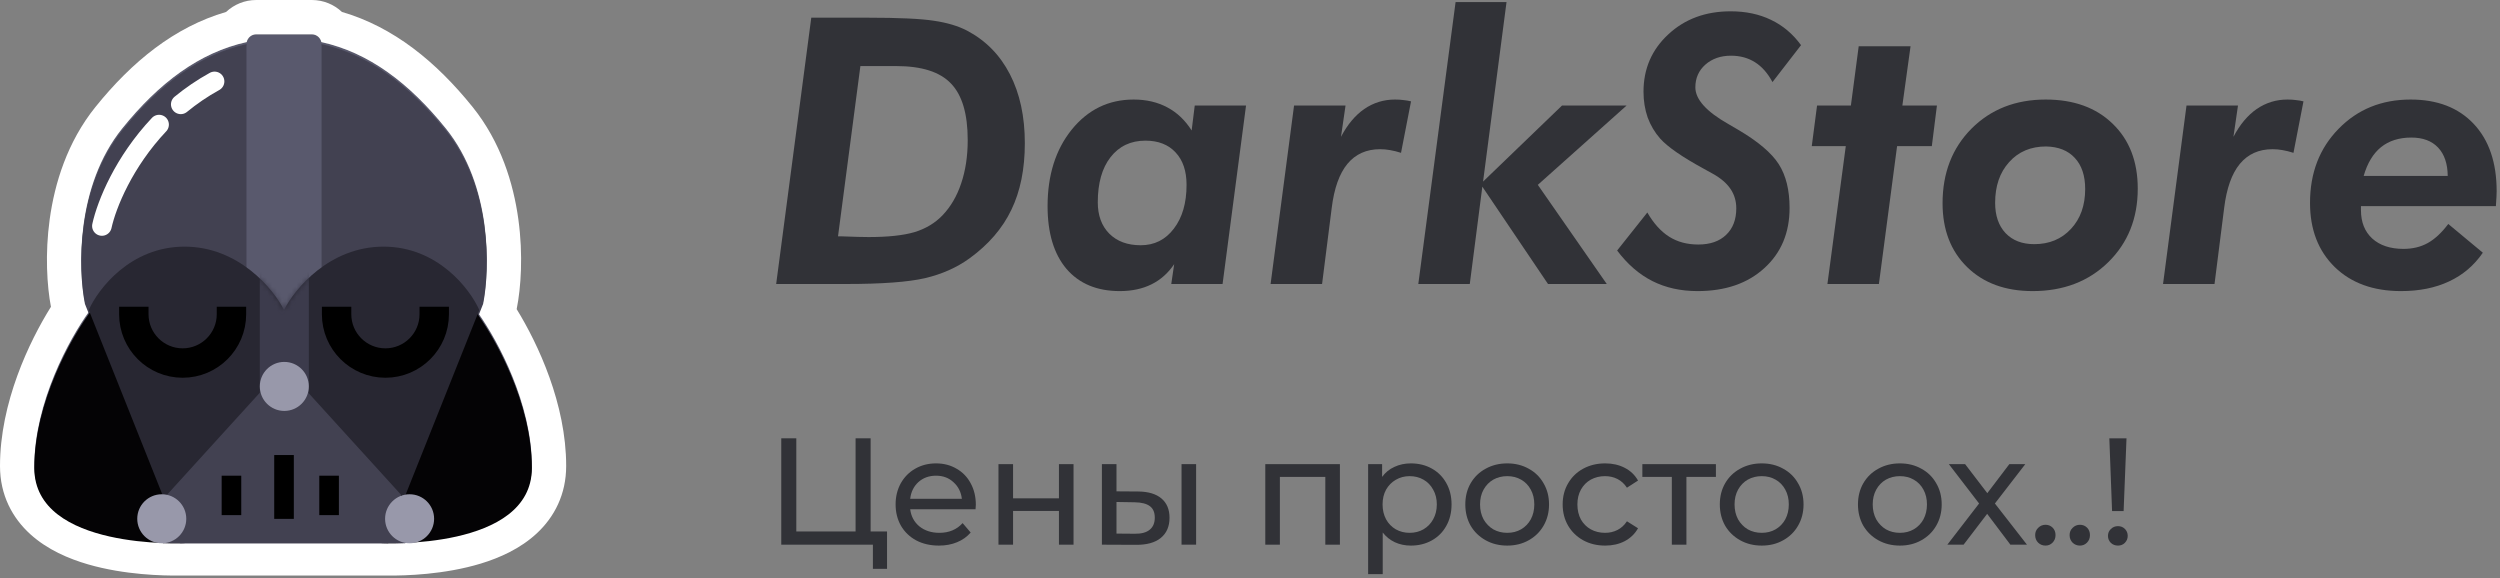 <svg width="510" height="118" viewBox="0 0 510 118" fill="none" xmlns="http://www.w3.org/2000/svg">
<rect x="0" y="0" width="510" height="118" fill="#808080" stroke="none"/>
<path d="M170.955 48.212C171.104 48.212 171.326 48.212 171.623 48.212C174.221 48.311 176.076 48.36 177.189 48.36C181.148 48.36 184.265 48.026 186.541 47.358C188.817 46.666 190.722 45.528 192.256 43.944C193.938 42.188 195.212 40.011 196.078 37.413C196.969 34.791 197.414 31.847 197.414 28.581C197.414 23.237 196.276 19.39 194 17.04C191.749 14.665 188.025 13.478 182.83 13.478H175.52L170.955 48.212ZM158.338 57.935L165.5 3.607H176.893C183.325 3.607 187.877 3.817 190.549 4.237C193.221 4.633 195.46 5.301 197.266 6.241C201.076 8.245 203.995 11.214 206.023 15.148C208.052 19.081 209.066 23.769 209.066 29.212C209.066 34.481 208.151 39.009 206.32 42.794C204.514 46.579 201.669 49.882 197.785 52.702C195.188 54.582 192.157 55.931 188.693 56.747C185.255 57.539 179.911 57.935 172.662 57.935H158.338Z" fill="#313237"/>
<path d="M242.057 37.71C242.057 34.89 241.314 32.688 239.83 31.105C238.346 29.497 236.292 28.692 233.67 28.692C230.676 28.692 228.301 29.818 226.545 32.069C224.813 34.296 223.947 37.364 223.947 41.273C223.947 43.944 224.727 46.072 226.285 47.655C227.868 49.239 230.008 50.03 232.705 50.03C235.501 50.03 237.752 48.905 239.459 46.653C241.191 44.402 242.057 41.421 242.057 37.71ZM249.404 57.935H238.939L239.533 53.89C238.296 55.72 236.75 57.093 234.895 58.009C233.039 58.924 230.887 59.382 228.438 59.382C223.786 59.382 220.162 57.873 217.564 54.855C214.992 51.812 213.705 47.544 213.705 42.052C213.705 35.718 215.35 30.511 218.641 26.429C221.956 22.347 226.161 20.306 231.258 20.306C233.855 20.306 236.144 20.838 238.123 21.901C240.102 22.941 241.76 24.512 243.096 26.614L243.727 21.53H254.191L249.404 57.935Z" fill="#313237"/>
<path d="M259.201 57.935L263.988 21.53H274.49L273.562 27.913C274.874 25.414 276.457 23.522 278.312 22.235C280.193 20.949 282.283 20.306 284.584 20.306C285.227 20.306 285.809 20.343 286.328 20.417C286.848 20.466 287.355 20.553 287.85 20.677L285.809 31.179C285.042 30.931 284.299 30.746 283.582 30.622C282.889 30.498 282.209 30.437 281.541 30.437C278.745 30.437 276.519 31.439 274.861 33.442C273.229 35.422 272.165 38.415 271.67 42.423L269.703 57.935H259.201Z" fill="#313237"/>
<path d="M289.334 57.935L296.941 0.415H307.332L302.545 37.042L318.65 21.53H331.824L313.715 37.71L327.779 57.935H315.793L302.396 38.081L299.836 57.935H289.334Z" fill="#313237"/>
<path d="M336.055 43.351C337.341 45.577 338.826 47.222 340.508 48.286C342.19 49.35 344.169 49.882 346.445 49.882C348.87 49.882 350.762 49.226 352.123 47.915C353.508 46.604 354.201 44.798 354.201 42.497C354.201 41.013 353.805 39.689 353.014 38.526C352.222 37.364 351.022 36.337 349.414 35.446C349.018 35.224 348.437 34.902 347.67 34.481C343.217 32.057 340.223 29.991 338.689 28.284C337.576 27.023 336.723 25.588 336.129 23.98C335.56 22.347 335.275 20.59 335.275 18.71C335.275 14.034 336.958 10.138 340.322 7.021C343.687 3.879 347.93 2.308 353.051 2.308C356.143 2.308 358.889 2.889 361.289 4.052C363.689 5.19 365.73 6.909 367.412 9.21L361.586 16.743C360.621 14.937 359.434 13.589 358.023 12.698C356.613 11.808 354.98 11.362 353.125 11.362C351.022 11.362 349.278 11.969 347.893 13.181C346.532 14.393 345.852 15.939 345.852 17.819C345.852 20.269 348.103 22.767 352.605 25.316C353.471 25.81 354.127 26.194 354.572 26.466C358.654 28.866 361.425 31.216 362.885 33.517C364.344 35.817 365.074 38.786 365.074 42.423C365.074 47.495 363.355 51.589 359.916 54.706C356.502 57.823 351.962 59.382 346.297 59.382C342.858 59.382 339.79 58.702 337.094 57.341C334.397 55.98 331.997 53.902 329.895 51.106L336.055 43.351Z" fill="#313237"/>
<path d="M372.793 57.935L376.541 29.806H369.602L370.678 21.53H377.58L379.176 9.433H389.752L388.082 21.53H395.133L394.094 29.806H387.006L383.295 57.935H372.793Z" fill="#313237"/>
<path d="M417.398 29.88C414.281 29.88 411.77 30.944 409.865 33.071C407.96 35.174 407.008 37.945 407.008 41.384C407.008 43.981 407.713 46.035 409.123 47.544C410.558 49.053 412.512 49.808 414.986 49.808C418.054 49.808 420.553 48.769 422.482 46.691C424.412 44.612 425.377 41.903 425.377 38.563C425.377 35.842 424.672 33.727 423.262 32.218C421.876 30.709 419.922 29.929 417.398 29.88ZM417.324 20.306C423.039 20.306 427.591 21.951 430.98 25.241C434.395 28.532 436.102 32.948 436.102 38.489C436.102 44.55 434.098 49.548 430.09 53.481C426.082 57.415 420.936 59.382 414.652 59.382C409.086 59.382 404.633 57.749 401.293 54.483C397.953 51.218 396.283 46.876 396.283 41.458C396.283 35.273 398.25 30.202 402.184 26.243C406.142 22.285 411.189 20.306 417.324 20.306Z" fill="#313237"/>
<path d="M441.26 57.935L446.047 21.53H456.549L455.621 27.913C456.932 25.414 458.516 23.522 460.371 22.235C462.251 20.949 464.342 20.306 466.643 20.306C467.286 20.306 467.867 20.343 468.387 20.417C468.906 20.466 469.413 20.553 469.908 20.677L467.867 31.179C467.1 30.931 466.358 30.746 465.641 30.622C464.948 30.498 464.268 30.437 463.6 30.437C460.804 30.437 458.577 31.439 456.92 33.442C455.287 35.422 454.223 38.415 453.729 42.423L451.762 57.935H441.26Z" fill="#313237"/>
<path d="M482.191 35.892H499.336C499.311 33.393 498.656 31.463 497.369 30.103C496.083 28.742 494.264 28.062 491.914 28.062C489.415 28.062 487.35 28.717 485.717 30.028C484.109 31.34 482.934 33.294 482.191 35.892ZM481.635 42.052V42.868C481.635 45.317 482.402 47.247 483.936 48.657C485.494 50.067 487.622 50.773 490.318 50.773C492.174 50.773 493.819 50.377 495.254 49.585C496.714 48.769 498.111 47.47 499.447 45.688L506.498 51.552C504.717 54.15 502.416 56.104 499.596 57.415C496.8 58.726 493.535 59.382 489.799 59.382C484.158 59.382 479.656 57.749 476.291 54.483C472.926 51.193 471.244 46.827 471.244 41.384C471.244 35.273 473.186 30.239 477.07 26.28C480.954 22.297 485.853 20.306 491.766 20.306C497.233 20.306 501.525 21.963 504.643 25.278C507.76 28.593 509.318 33.17 509.318 39.009C509.318 39.603 509.269 40.555 509.17 41.866V42.052H481.635Z" fill="#313237"/>
<path d="M180.955 108.418V116.044H178.072V111.115H159.379V89.415H162.448V108.418H174.538V89.415H177.607V108.418H180.955Z" fill="#313237"/>
<path d="M199.071 102.993C199.071 103.22 199.05 103.52 199.009 103.892H185.679C185.865 105.339 186.495 106.506 187.57 107.395C188.665 108.263 190.019 108.697 191.631 108.697C193.594 108.697 195.175 108.036 196.374 106.713L198.017 108.635C197.273 109.503 196.343 110.164 195.227 110.619C194.132 111.074 192.902 111.301 191.538 111.301C189.802 111.301 188.262 110.95 186.919 110.247C185.576 109.524 184.532 108.521 183.788 107.24C183.065 105.959 182.703 104.512 182.703 102.9C182.703 101.309 183.054 99.872 183.757 98.591C184.48 97.31 185.462 96.318 186.702 95.615C187.963 94.892 189.378 94.53 190.949 94.53C192.52 94.53 193.915 94.892 195.134 95.615C196.374 96.318 197.335 97.31 198.017 98.591C198.72 99.872 199.071 101.34 199.071 102.993ZM190.949 97.041C189.523 97.041 188.324 97.475 187.353 98.343C186.402 99.211 185.844 100.348 185.679 101.753H196.219C196.054 100.368 195.485 99.242 194.514 98.374C193.563 97.485 192.375 97.041 190.949 97.041Z" fill="#313237"/>
<path d="M203.688 94.685H206.664V101.66H216.026V94.685H219.002V111.115H216.026V104.233H206.664V111.115H203.688V94.685Z" fill="#313237"/>
<path d="M232.197 100.265C234.264 100.286 235.845 100.761 236.94 101.691C238.036 102.621 238.583 103.933 238.583 105.628C238.583 107.405 237.984 108.78 236.785 109.751C235.607 110.702 233.913 111.167 231.701 111.146L224.788 111.115V94.685H227.764V100.234L232.197 100.265ZM241.032 94.685H244.008V111.115H241.032V94.685ZM231.484 108.883C232.828 108.904 233.84 108.635 234.522 108.077C235.225 107.519 235.576 106.692 235.576 105.597C235.576 104.522 235.235 103.737 234.553 103.241C233.871 102.745 232.848 102.487 231.484 102.466L227.764 102.404V108.852L231.484 108.883Z" fill="#313237"/>
<path d="M273.34 94.685V111.115H270.364V97.289H261.095V111.115H258.119V94.685H273.34Z" fill="#313237"/>
<path d="M287.81 94.53C289.401 94.53 290.827 94.881 292.088 95.584C293.349 96.287 294.33 97.268 295.033 98.529C295.756 99.79 296.118 101.247 296.118 102.9C296.118 104.553 295.756 106.021 295.033 107.302C294.33 108.563 293.349 109.544 292.088 110.247C290.827 110.95 289.401 111.301 287.81 111.301C286.632 111.301 285.547 111.074 284.555 110.619C283.584 110.164 282.757 109.503 282.075 108.635V117.129H279.099V94.685H281.951V97.289C282.612 96.38 283.449 95.698 284.462 95.243C285.475 94.768 286.591 94.53 287.81 94.53ZM287.562 108.697C288.616 108.697 289.556 108.459 290.383 107.984C291.23 107.488 291.892 106.806 292.367 105.938C292.863 105.049 293.111 104.037 293.111 102.9C293.111 101.763 292.863 100.761 292.367 99.893C291.892 99.004 291.23 98.322 290.383 97.847C289.556 97.372 288.616 97.134 287.562 97.134C286.529 97.134 285.588 97.382 284.741 97.878C283.914 98.353 283.253 99.025 282.757 99.893C282.282 100.761 282.044 101.763 282.044 102.9C282.044 104.037 282.282 105.049 282.757 105.938C283.232 106.806 283.894 107.488 284.741 107.984C285.588 108.459 286.529 108.697 287.562 108.697Z" fill="#313237"/>
<path d="M307.479 111.301C305.846 111.301 304.379 110.939 303.077 110.216C301.775 109.493 300.752 108.501 300.008 107.24C299.284 105.959 298.923 104.512 298.923 102.9C298.923 101.288 299.284 99.852 300.008 98.591C300.752 97.31 301.775 96.318 303.077 95.615C304.379 94.892 305.846 94.53 307.479 94.53C309.111 94.53 310.568 94.892 311.85 95.615C313.152 96.318 314.164 97.31 314.888 98.591C315.632 99.852 316.004 101.288 316.004 102.9C316.004 104.512 315.632 105.959 314.888 107.24C314.164 108.501 313.152 109.493 311.85 110.216C310.568 110.939 309.111 111.301 307.479 111.301ZM307.479 108.697C308.533 108.697 309.473 108.459 310.3 107.984C311.147 107.488 311.808 106.806 312.284 105.938C312.759 105.049 312.997 104.037 312.997 102.9C312.997 101.763 312.759 100.761 312.284 99.893C311.808 99.004 311.147 98.322 310.3 97.847C309.473 97.372 308.533 97.134 307.479 97.134C306.425 97.134 305.474 97.372 304.627 97.847C303.8 98.322 303.139 99.004 302.643 99.893C302.167 100.761 301.93 101.763 301.93 102.9C301.93 104.037 302.167 105.049 302.643 105.938C303.139 106.806 303.8 107.488 304.627 107.984C305.474 108.459 306.425 108.697 307.479 108.697Z" fill="#313237"/>
<path d="M327.462 111.301C325.788 111.301 324.29 110.939 322.967 110.216C321.665 109.493 320.642 108.501 319.898 107.24C319.154 105.959 318.782 104.512 318.782 102.9C318.782 101.288 319.154 99.852 319.898 98.591C320.642 97.31 321.665 96.318 322.967 95.615C324.29 94.892 325.788 94.53 327.462 94.53C328.95 94.53 330.273 94.83 331.43 95.429C332.608 96.028 333.517 96.896 334.158 98.033L331.895 99.49C331.378 98.705 330.738 98.116 329.973 97.723C329.208 97.33 328.361 97.134 327.431 97.134C326.356 97.134 325.385 97.372 324.517 97.847C323.67 98.322 322.998 99.004 322.502 99.893C322.027 100.761 321.789 101.763 321.789 102.9C321.789 104.057 322.027 105.08 322.502 105.969C322.998 106.837 323.67 107.509 324.517 107.984C325.385 108.459 326.356 108.697 327.431 108.697C328.361 108.697 329.208 108.501 329.973 108.108C330.738 107.715 331.378 107.126 331.895 106.341L334.158 107.767C333.517 108.904 332.608 109.782 331.43 110.402C330.273 111.001 328.95 111.301 327.462 111.301Z" fill="#313237"/>
<path d="M350.044 97.289H344.03V111.115H341.054V97.289H335.04V94.685H350.044V97.289Z" fill="#313237"/>
<path d="M359.398 111.301C357.765 111.301 356.298 110.939 354.996 110.216C353.694 109.493 352.671 108.501 351.927 107.24C351.203 105.959 350.842 104.512 350.842 102.9C350.842 101.288 351.203 99.852 351.927 98.591C352.671 97.31 353.694 96.318 354.996 95.615C356.298 94.892 357.765 94.53 359.398 94.53C361.03 94.53 362.487 94.892 363.769 95.615C365.071 96.318 366.083 97.31 366.807 98.591C367.551 99.852 367.923 101.288 367.923 102.9C367.923 104.512 367.551 105.959 366.807 107.24C366.083 108.501 365.071 109.493 363.769 110.216C362.487 110.939 361.03 111.301 359.398 111.301ZM359.398 108.697C360.452 108.697 361.392 108.459 362.219 107.984C363.066 107.488 363.727 106.806 364.203 105.938C364.678 105.049 364.916 104.037 364.916 102.9C364.916 101.763 364.678 100.761 364.203 99.893C363.727 99.004 363.066 98.322 362.219 97.847C361.392 97.372 360.452 97.134 359.398 97.134C358.344 97.134 357.393 97.372 356.546 97.847C355.719 98.322 355.058 99.004 354.562 99.893C354.086 100.761 353.849 101.763 353.849 102.9C353.849 104.037 354.086 105.049 354.562 105.938C355.058 106.806 355.719 107.488 356.546 107.984C357.393 108.459 358.344 108.697 359.398 108.697Z" fill="#313237"/>
<path d="M387.582 111.301C385.949 111.301 384.482 110.939 383.18 110.216C381.878 109.493 380.855 108.501 380.111 107.24C379.388 105.959 379.026 104.512 379.026 102.9C379.026 101.288 379.388 99.852 380.111 98.591C380.855 97.31 381.878 96.318 383.18 95.615C384.482 94.892 385.949 94.53 387.582 94.53C389.215 94.53 390.672 94.892 391.953 95.615C393.255 96.318 394.268 97.31 394.991 98.591C395.735 99.852 396.107 101.288 396.107 102.9C396.107 104.512 395.735 105.959 394.991 107.24C394.268 108.501 393.255 109.493 391.953 110.216C390.672 110.939 389.215 111.301 387.582 111.301ZM387.582 108.697C388.636 108.697 389.576 108.459 390.403 107.984C391.25 107.488 391.912 106.806 392.387 105.938C392.862 105.049 393.1 104.037 393.1 102.9C393.1 101.763 392.862 100.761 392.387 99.893C391.912 99.004 391.25 98.322 390.403 97.847C389.576 97.372 388.636 97.134 387.582 97.134C386.528 97.134 385.577 97.372 384.73 97.847C383.903 98.322 383.242 99.004 382.746 99.893C382.271 100.761 382.033 101.763 382.033 102.9C382.033 104.037 382.271 105.049 382.746 105.938C383.242 106.806 383.903 107.488 384.73 107.984C385.577 108.459 386.528 108.697 387.582 108.697Z" fill="#313237"/>
<path d="M410.121 111.115L405.378 104.822L400.573 111.115H397.256L403.735 102.714L397.566 94.685H400.883L405.409 100.606L409.904 94.685H413.159L406.959 102.714L413.5 111.115H410.121Z" fill="#313237"/>
<path d="M417.282 111.301C416.703 111.301 416.207 111.105 415.794 110.712C415.381 110.299 415.174 109.782 415.174 109.162C415.174 108.563 415.381 108.067 415.794 107.674C416.207 107.261 416.703 107.054 417.282 107.054C417.861 107.054 418.346 107.25 418.739 107.643C419.132 108.036 419.328 108.542 419.328 109.162C419.328 109.782 419.121 110.299 418.708 110.712C418.315 111.105 417.84 111.301 417.282 111.301Z" fill="#313237"/>
<path d="M424.306 111.301C423.727 111.301 423.231 111.105 422.818 110.712C422.404 110.299 422.198 109.782 422.198 109.162C422.198 108.563 422.404 108.067 422.818 107.674C423.231 107.261 423.727 107.054 424.306 107.054C424.884 107.054 425.37 107.25 425.763 107.643C426.155 108.036 426.352 108.542 426.352 109.162C426.352 109.782 426.145 110.299 425.732 110.712C425.339 111.105 424.864 111.301 424.306 111.301Z" fill="#313237"/>
<path d="M430.304 89.415H433.807L433.218 104.264H430.862L430.304 89.415ZM432.071 111.301C431.492 111.301 431.006 111.115 430.614 110.743C430.221 110.35 430.025 109.875 430.025 109.317C430.025 108.759 430.221 108.294 430.614 107.922C431.006 107.529 431.492 107.333 432.071 107.333C432.649 107.333 433.125 107.529 433.497 107.922C433.869 108.294 434.055 108.759 434.055 109.317C434.055 109.875 433.858 110.35 433.466 110.743C433.094 111.115 432.629 111.301 432.071 111.301Z" fill="#313237"/>
<path d="M65.558 8.582C65.366 7.678 64.563 7 63.602 7H52.281C51.32 7 50.517 7.678 50.325 8.582C40.683 10.706 32.428 16.897 24.92 26.22C15.507 37.907 15.937 54.669 17.329 61.59L18.129 63.607C14.12 69.166 7 82.17 7 95.059C7 110.095 31.495 110.492 36.683 110.408L36.686 110.415H79.197L79.198 110.413C85.1 110.467 108.5 109.755 108.5 95.059C108.5 82.43 101.664 69.691 97.618 63.953L98.554 61.59C99.946 54.669 100.376 37.907 90.963 26.22C83.455 16.897 75.2 10.706 65.558 8.582Z" fill="#59596D"/>
<path fill-rule="evenodd" clip-rule="evenodd" d="M17.329 61.59C15.937 54.669 15.507 37.907 24.92 26.22C32.428 16.897 40.683 10.706 50.325 8.582C50.517 7.678 51.32 7 52.281 7H63.602C64.563 7 65.366 7.678 65.558 8.582C75.2 10.706 83.455 16.897 90.963 26.22C100.376 37.907 99.946 54.669 98.554 61.59L97.618 63.953C101.664 69.691 108.5 82.43 108.5 95.059C108.5 109.755 85.1 110.467 79.198 110.413L79.197 110.415H36.686L36.683 110.408C31.495 110.492 7 110.095 7 95.059C7 82.17 14.12 69.166 18.129 63.607L17.329 61.59ZM10.392 62.591C9.591 58.361 9.163 51.832 10.138 44.74C11.143 37.424 13.716 28.971 19.468 21.829C26.934 12.559 35.613 5.503 46.126 2.435C47.734 0.925 49.897 0 52.281 0H63.602C65.986 0 68.149 0.925 69.757 2.435C80.27 5.503 88.949 12.559 96.415 21.829C102.167 28.971 104.741 37.424 105.745 44.74C106.749 52.048 106.264 58.757 105.417 62.97C105.411 62.999 105.405 63.029 105.398 63.059C109.795 70.216 115.5 82.432 115.5 95.059C115.5 100.858 113.091 105.459 109.527 108.784C106.158 111.926 101.928 113.797 98.103 114.963C90.621 117.244 82.602 117.434 79.329 117.414C79.285 117.415 79.241 117.415 79.197 117.415H36.686C36.611 117.415 36.535 117.414 36.46 117.411C33.398 117.445 25.454 117.308 17.942 115.125C14.039 113.991 9.689 112.148 6.213 109.004C2.529 105.672 0 101.004 0 95.059C0 82.173 5.942 69.705 10.392 62.591Z" fill="white"/>
<path d="M24.92 26.635C34.333 14.947 44.919 8.181 57.941 8.181C70.964 8.181 81.55 14.947 90.963 26.635C100.376 38.322 99.946 55.084 98.554 62.005L79.197 110.83H57.941H36.686L17.329 62.005C15.937 55.084 15.507 38.322 24.92 26.635Z" fill="#424151"/>
<path d="M20.789 46.1C21.772 41.631 25.283 33.019 32.453 25.417M43.77 16.608C41.236 18.003 38.944 19.586 36.876 21.284" stroke="white" stroke-width="4" stroke-linecap="round" stroke-linejoin="round"/>
<path d="M7 95.474C7 82.021 14.757 68.443 18.636 63.336C24.195 77.661 36.866 108.928 37.642 110.796C37.642 110.796 7 112.291 7 95.474Z" fill="#040305"/>
<path d="M108.5 95.474C108.5 82.021 100.743 68.443 96.864 63.336C91.305 77.661 78.634 108.928 77.859 110.796C77.859 110.796 108.5 112.291 108.5 95.474Z" fill="#040305"/>
<path d="M57.941 75.593V110.83H33.229L30.364 105.085L57.941 75.593Z" fill="#424151"/>
<path d="M57.941 75.593V110.83H82.654L85.519 105.085L57.941 75.593Z" fill="#424151"/>
<path d="M47.217 97.041V105.085" stroke="black" stroke-width="4"/>
<path d="M67.134 97.041V105.085" stroke="black" stroke-width="4"/>
<path d="M57.941 92.828V105.851" stroke="black" stroke-width="4"/>
<path fill-rule="evenodd" clip-rule="evenodd" d="M63.602 7.415C64.706 7.415 65.602 8.311 65.602 9.415L65.602 65.932C65.602 67.037 64.707 67.932 63.602 67.932L52.281 67.932C51.177 67.932 50.281 67.037 50.281 65.932L50.281 9.415C50.281 8.311 51.177 7.415 52.281 7.415L63.602 7.415Z" fill="#59596D"/>
<path d="M37.642 50.313C48.672 50.313 55.771 58.929 57.941 63.237C60.112 58.929 67.211 50.313 78.242 50.313C89.272 50.313 95.86 58.929 97.775 63.237L82.455 101.638L57.941 74.683L33.428 101.638L18.108 63.237C20.023 58.929 26.611 50.313 37.642 50.313Z" fill="#282732"/>
<mask id="mask0_714_2" style="mask-type:alpha" maskUnits="userSpaceOnUse" x="18" y="50" width="80" height="52">
<path d="M37.642 50.313C48.672 50.313 55.771 58.929 57.941 63.237C60.112 58.929 67.211 50.313 78.242 50.313C89.272 50.313 95.86 58.929 97.775 63.237L82.455 101.638L57.941 74.683L33.428 101.638L18.108 63.237C20.023 58.929 26.611 50.313 37.642 50.313Z" fill="#282732"/>
</mask>
<g mask="url(#mask0_714_2)">
<path fill-rule="evenodd" clip-rule="evenodd" d="M61 53.83C62.105 53.83 63 54.726 63 55.83L63 81.83C63 82.935 62.105 83.83 61 83.83L55 83.83C53.895 83.83 53 82.935 53 81.83L53 55.83C53 54.726 53.895 53.83 55 53.83L61 53.83Z" fill="#3C3B4C"/>
</g>
<path d="M27.3 62.57V64.102C27.3 69.602 31.759 74.06 37.258 74.06V74.06C42.758 74.06 47.217 69.602 47.217 64.102V62.57" stroke="black" stroke-width="6"/>
<path d="M68.666 62.57V64.102C68.666 69.602 73.125 74.06 78.624 74.06V74.06C84.124 74.06 88.583 69.602 88.583 64.102V62.57" stroke="black" stroke-width="6"/>
<circle cx="58" cy="78.83" r="5" fill="#9898AA"/>
<circle cx="33" cy="105.83" r="5" fill="#9898AA"/>
<circle cx="83.558" cy="105.83" r="5" fill="#9898AA"/>
</svg>
